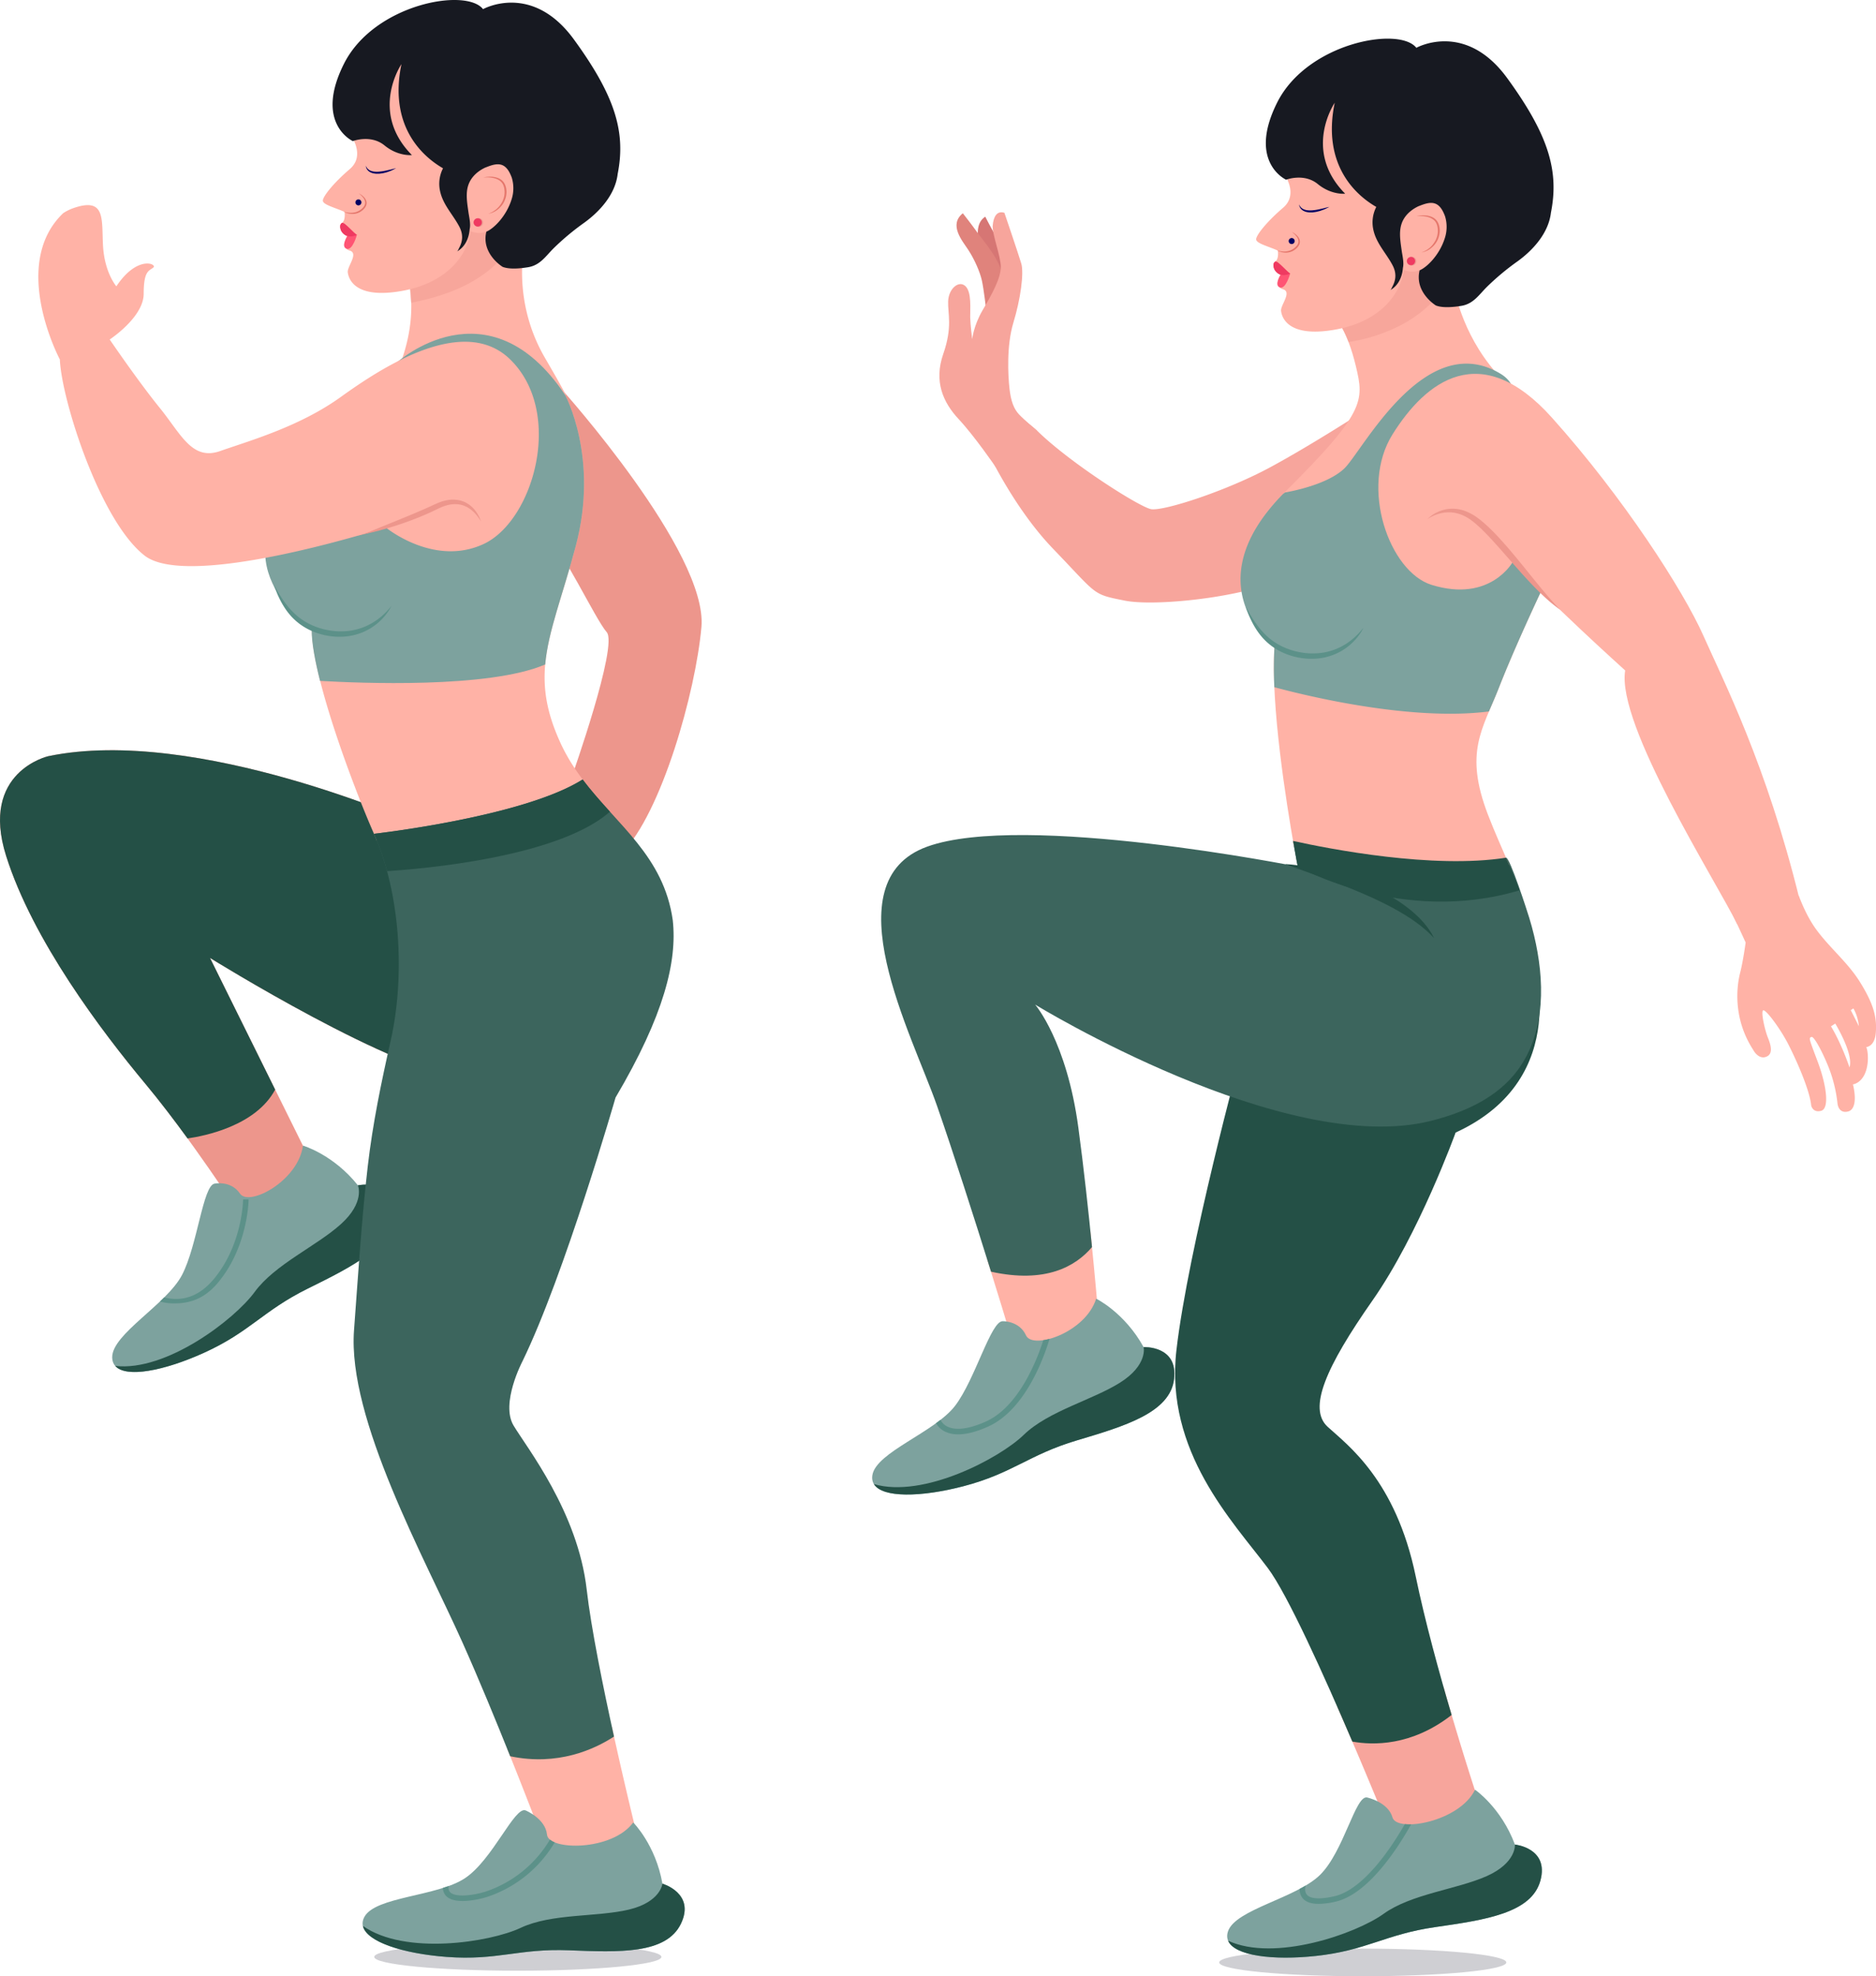 <?xml version="1.0" encoding="UTF-8"?>
<svg xmlns="http://www.w3.org/2000/svg" viewBox="0 0 2552.99 2689.13">
  <defs>
    <style>.cls-1{isolation:isolate;}.cls-2{fill:#cfcfd3;}.cls-11,.cls-2{mix-blend-mode:multiply;}.cls-3{fill:#f7a59c;}.cls-4{fill:#7da29e;}.cls-5{fill:#245046;}.cls-6{fill:#ffb2a6;}.cls-7{fill:#3c655d;}.cls-8{fill:#ed968c;}.cls-9{fill:#d67674;}.cls-10{fill:#e0837c;}.cls-11{fill:#ef998f;opacity:0.47;}.cls-12{fill:#ef9b92;}.cls-13{fill:#e5776c;}.cls-14{fill:#000063;}.cls-15{fill:#ef3a61;}.cls-16{fill:#ff5574;}.cls-17{fill:#171921;}.cls-18{fill:#5c9189;}</style>
  </defs>
  <g class="cls-1">
    <g id="Capa_2" data-name="Capa 2">
      <g id="Layer_1" data-name="Layer 1">
        <ellipse class="cls-2" cx="704.7" cy="2662.82" rx="195.39" ry="18.79"></ellipse>
        <ellipse class="cls-2" cx="1854.52" cy="2670.34" rx="195.39" ry="18.79"></ellipse>
        <path class="cls-3" d="M1877.27,2317c-19,2.91-38.18,3.93-57.2,6,38.83,88.48,72.65,172.72,72.65,172.72s29.41,11.31,74.65,9,45.23-52,45.23-52-23.87-71.61-48.21-157.5A493.88,493.88,0,0,1,1877.27,2317Z"></path>
        <path class="cls-4" d="M1860.3,2445.87s28.65,6,34.69,27.14,91.23,6,112.34-37.7c0,0,35.43,24.13,54.28,74.64,0,0,46.75,4.53,34.68,49s-75.39,53.53-143.25,63.33-92.74,31.67-162.1,39.21-129.68-3-119.88-33.18,92.74-45.23,125.16-76.9S1844.47,2442.85,1860.3,2445.87Z"></path>
        <path class="cls-5" d="M2023.16,2552.93c-40.72,18.09-102.54,24.13-140.24,51.27-37.5,27-148.13,65.92-211.63,36.61,8.69,20.48,60.92,27.07,119.65,20.69,69.36-7.54,94.24-29.41,162.1-39.21s131.19-18.85,143.25-63.33-34.68-49-34.68-49S2063.87,2534.83,2023.16,2552.93Z"></path>
        <path class="cls-5" d="M1689.16,1432.55s-72.38,266.9-88.22,404.87,76.91,233,124.41,296.31c26.81,35.75,76.68,146.45,115,236.1,27.69,5.07,80.46,6.46,135.13-36.22-17.11-58-36.35-128.08-48.87-188.57-27.14-131.19-92.73-178.69-119.88-203.57s-2.26-81.43,61.07-171.9,113.1-228.45,113.1-228.45c162.85-74.64,104-239.76,104-239.76Z"></path>
        <path class="cls-6" d="M1484,1676.2c-45.07,18.37-92.18,31.25-140.66,37.25,15.33,48.94,28,90.65,33.68,110.4,13.57,47.5-2.26,38.46,63.33,36.19s54.29-70.11,54.29-70.11S1490.61,1740.8,1484,1676.2Z"></path>
        <path class="cls-4" d="M1364.58,1797.84s22.62-.78,31.66,19.23,81-3.58,95.49-49.92c0,0,38.58,18.7,64.59,65.93,0,0,46.91-2.34,41.46,43.42s-66.78,64-132.48,83.55-87.13,44.85-154.65,62.43-128.74,15.93-123.44-15.34,85.15-58.28,112.61-94.33S1348.47,1797.17,1364.58,1797.84Z"></path>
        <path class="cls-5" d="M1524.55,1881.2c-37.64,23.84-97.92,38.82-131.26,71.17-33.17,32.19-136.94,86.83-204,67.09,11.59,19,64.22,17.9,121.39,3,67.52-17.58,88.95-42.84,154.65-62.43s127-37.78,132.48-83.55-41.46-43.42-41.46-43.42S1562.19,1857.36,1524.55,1881.2Z"></path>
        <path class="cls-7" d="M2087.65,1272.92q-2.91-12.11-6.55-24c-2.37-7.79-26.41-82.59-31.53-81.79-99.43,15.58-239.89-11.79-289.86-22.81,3.74,21.55,6.35,34.92,6.35,34.92s-373.21-74.64-504.4-27.14-20.35,255.59,13.57,352.85c21.48,61.57,51.1,153.93,73.41,225.49,73.91,16.3,115-7,137.45-33.5-4.74-47.79-11.17-107.42-18.6-162.59-15.83-117.61-58.8-167.37-58.8-167.37S1748,1575.05,1947,1525.29c45.22-11.31,91.2-31.47,119.27-70.34C2104,1402.68,2102,1332.86,2087.65,1272.92Z"></path>
        <path class="cls-5" d="M1749.1,1175.83s.91,0,2.61.15,4.21.29,7.36.66,7,.78,11.39,1.45,9.31,1.48,14.66,2.53,11.12,2.3,17.19,3.76,12.44,3.19,19,5.17l4.94,1.49,5,1.63c3.35,1.07,6.7,2.26,10.08,3.48s6.76,2.5,10.15,3.82,6.75,2.76,10.12,4.19c6.68,3,13.34,6,19.72,9.41l4.78,2.5,4.64,2.65c1.54.89,3.07,1.74,4.58,2.64l4.42,2.77c2.93,1.8,5.75,3.71,8.47,5.62s5.33,3.87,7.85,5.78a161.92,161.92,0,0,1,13.52,11.7c2,1.87,3.83,3.85,5.54,5.7l2.49,2.71,2.2,2.71,2,2.54a25.89,25.89,0,0,1,1.81,2.43l3,4.42c.44.67.89,1.27,1.24,1.89l1,1.77c.6,1.09,1.1,2,1.51,2.77l1.22,2.31-1.85-1.86-2.18-2.23c-.85-.87-1.81-1.89-3-2.94s-2.43-2.23-3.82-3.5-3-2.52-4.65-3.91l-2.56-2.14-2.84-2.13c-1.94-1.44-3.9-3-6.13-4.49s-4.37-3.16-6.83-4.64-4.81-3.21-7.47-4.7-5.21-3.23-8-4.72-5.57-3.2-8.53-4.69l-4.42-2.35c-1.49-.78-3-1.52-4.53-2.29-3-1.54-6.15-3-9.29-4.54-6.28-3-12.74-5.93-19.24-8.75s-13.07-5.54-19.56-8.17-12.92-5.15-19.18-7.52c-12.49-4.78-24.26-9.08-34.39-12.75l-24.56-8.91c-3-1-5.32-2-6.92-2.51Z"></path>
        <path class="cls-3" d="M1727.61,636.37C1668.8,668,1585.11,695.18,1567,692.92c-14.67-1.83-111-63-155.39-106.67-8.08-7.93-24.84-18.86-28.69-25.16-6.46,6.53-3.18,16.33-10.93,22.29a119.42,119.42,0,0,1-34.18,18.43c11.08,23.86,45.86,93.67,95.74,145.4,61.07,63.33,52,61.06,97.26,70.11s187.73-6.78,235.23-40.71,95-220.53,95-220.53S1786.42,604.71,1727.61,636.37Z"></path>
        <path class="cls-6" d="M2024.86,1108.44c-32.57-85.17-7.52-115.23,15-172.85s58.63-133.69,58.63-133.69l13.33.68c.1-.37.18-.72.28-1.09,40.71-169.64-23.16-234.15-76-294.26-48.39-55.05-57.61-117.74-57.61-117.74l-13.42-74.3s-108.57,0-117.61,4.52-76.91,83.69-54.29,92.74,40.72,38.45,52,85.95,13.17,62.26-99.52,174.16c-113.51,112.73-11.31,208.09-11.31,208.09-5.22,78.35,16.36,212.95,26.57,270.81,63.26,7.68,124.81,27.87,188.72,29,34.78.59,69.69-.28,104.49-2.66C2044.3,1154.83,2033.91,1132.11,2024.86,1108.44Z"></path>
        <path class="cls-4" d="M2039.89,935.59c22.54-57.61,58.63-133.69,58.63-133.69l13.34.68.27-1.09c31.29-130.39-5.56-207.3-51-260.57-.59-10.31-3.24-22.74-19.12-32.34-102.92-62.2-187.74,105.17-212.62,128.93-23.37,22.3-73.68,31.39-79.69,32.41l-.19-.13-.29.21-.13,0,0,0a25,25,0,0,0-3.43,2.5c-122.27,125.25-11.31,208.09-11.31,208.09a507.23,507.23,0,0,0-.14,54.51c37.2,10.1,183.63,46.91,292,33C2030.58,958,2035.28,947.38,2039.89,935.59Z"></path>
        <path class="cls-6" d="M2364.37,1258.08c24.64-13.59,50.55-24,77.05-33-2.26-1.87,7.73-.42,7.73-.42C2404.06,1040.49,2345.1,925.89,2318,864.82s-108.57-187.73-205.83-296.3S1940.22,518.76,1895,591.14s-4,187,53.15,204.69c80.3,24.89,110.83-31.66,110.83-31.66,38.45,45.24,152.68,148.15,152.68,148.15C2199.39,985.85,2334.68,1197.7,2364.37,1258.08Z"></path>
        <path class="cls-5" d="M2049.57,1167.11c-99.43,15.58-239.89-11.79-289.86-22.81,3.74,21.55,6.35,34.92,6.35,34.92s141.35,80.5,301.89,32.23C2062.23,1196.46,2056,1181.76,2049.57,1167.11Z"></path>
        <path class="cls-8" d="M1942.49,706.49a24.51,24.51,0,0,1,1.94-1.89,46.72,46.72,0,0,1,6.16-4.64,50,50,0,0,1,10.94-5.24,54.16,54.16,0,0,1,7.34-1.87,50.7,50.7,0,0,1,8.45-.63,52.72,52.72,0,0,1,9.23,1,54.28,54.28,0,0,1,9.49,3,70.63,70.63,0,0,1,9.32,4.76c1.62,1,2.88,1.83,4.39,2.93s3,2.16,4.38,3.28A187.52,187.52,0,0,1,2030.55,722c5.31,5.27,10.41,10.84,15.45,16.46s9.88,11.35,14.61,17,9.32,11.29,13.75,16.74l12.7,15.72,11.46,14c3.62,4.26,6.9,8.22,9.9,11.63s5.65,6.38,7.88,8.79,4,4.28,5.25,5.5l1.88,1.94-2.22-1.54c-1.44-1-3.54-2.54-6.13-4.59s-5.7-4.58-9.11-7.66-7.24-6.59-11.26-10.56-8.32-8.33-12.73-13.06-9.05-9.71-13.72-15-9.48-10.69-14.32-16.24-9.74-11.18-14.71-16.72-9.93-11.07-15-16.34-10.1-10.26-15.25-14.71c-1.29-1.16-2.56-2.16-3.82-3.19-.6-.51-1.33-1-2-1.53l-2-1.46a61.75,61.75,0,0,0-8-4.84,50.57,50.57,0,0,0-16.25-4.93,48.43,48.43,0,0,0-14.58.66,55.8,55.8,0,0,0-11,3.47,57.17,57.17,0,0,0-6.7,3.47C1943.24,705.93,1942.49,706.49,1942.49,706.49Z"></path>
        <path class="cls-6" d="M2539.77,1424.78s11.62-.48,13-19.91-2-37.29-21.9-69.07c-16.06-25.64-39.74-45.09-57.83-69.14-10.81-14.36-18.67-30.94-25.22-48l-.35.07c-27.12,4.36-54.27,8-81.75,8.65a138.27,138.27,0,0,1-16.12-.65c8.74,18.57,17.48,37.13,26,55.78,0,0-3.42,25.24-7.48,41.08s-11.17,60.51,17.82,105.09c0,0,6.68,13.22,17.32,9.43s6.35-16.82,2.52-26.37-9.52-33.81-6.57-36.77,23.68,24.69,34.95,47,28.52,61.2,30.64,82.29c0,0,2,10.36,13.54,7.26s7.33-34.55-4.48-66.27-12.87-32.85-8.66-34.24,19.75,30.25,26.11,48.86a192.39,192.39,0,0,1,9.28,41.48c.82,7.69,5.66,13.55,14.72,11s11.1-16.91,6.32-36.78c0,0,17.36-2,20.09-30.17C2541.68,1445.42,2543,1433,2539.77,1424.78Zm-22.85,27.66s-10.16-30.85-25.2-55.9l5.82-3.74S2522.82,1434,2516.92,1452.44Zm1.69-77.88,3.58-2.35s6,9.11,7.48,24.19C2529.67,1396.4,2520.67,1378.28,2518.61,1374.56Z"></path>
        <path class="cls-9" d="M1332.32,329s-7.19-24.22,8.51-34.15c0,0,12.7,25,16.27,28.82s16.88,47.3,13,52.09a49.09,49.09,0,0,1-8.88,8.31Z"></path>
        <path class="cls-10" d="M1342.15,422.21s-3.34-29-6-40.78-10.12-28.62-18.31-41.19-27.16-34.11-7.57-50.06c0,0,12.39,15.78,20,26.49s32.55,38.58,34.27,60.78S1342.15,422.21,1342.15,422.21Z"></path>
        <path class="cls-3" d="M1355.37,636s-29.33-42.78-50.71-65.63-34-51.54-21.05-88.62,6.11-54.52,6.68-71.72,14.49-29,23.44-20.75,6.31,32.19,6.58,42.65,2.71,29.6,2.71,29.6,1.84-18.38,14.22-39.5,24.8-43.45,24.7-58.82-12-44.67-11-56.32,5.6-20.72,15.94-17.31c0,0,19.06,56,22.93,69s-1,48.54-10.65,80.19-7.31,72.32-5.42,89.6,5.84,27.86,13,35.48,24.47,22.33,24.47,22.33Z"></path>
        <path class="cls-11" d="M1965.1,315.19s-108.57,0-117.61,4.52-76.91,83.69-54.29,92.74c16.81,6.72,31.12,24.71,42,53,26.74-4,106.93-21.76,140.33-92.47Z"></path>
        <path class="cls-6" d="M1977,312c-4.39-35.06.6-45.63-19.79-44s-24,.72-34.43,5.88-35.47-.71-35.47-.71-56.15-78.07-55.53-112.1,7-43.07-8.41-40.38a79.11,79.11,0,0,0-25.94,9.3l-39.84,35.27-10.8,70.38s21.49,28.12-.68,47.07-36.32,36.93-36.67,42.71,16.81,9.72,29.5,15.57c0,0,1.87,11-3.45,15s-1.24,14.42,7.25,17.84c0,0-9.68,16.08,3.15,19.76s-3.49,21.53-2.52,29.56,8.63,36.77,73.11,25.47,90.08-51.06,94.09-81.26c0,0,9.83,4.5,20.34.85a41.15,41.15,0,0,0,18.51-7.91C1966.88,346.88,1981.37,347,1977,312Z"></path>
        <path class="cls-12" d="M1927.47,355.72a6,6,0,1,1-5.6-6.32A6,6,0,0,1,1927.47,355.72Z"></path>
        <path class="cls-13" d="M1758,315.61a17.05,17.05,0,0,1,2.1,1.09,23.56,23.56,0,0,1,5,3.87,15,15,0,0,1,2.57,3.47,9.66,9.66,0,0,1-.18,10,9.45,9.45,0,0,1-1.58,2.21,14.13,14.13,0,0,1-1.9,2,23.51,23.51,0,0,1-4.33,3.07,20.7,20.7,0,0,1-4.83,1.85,22.41,22.41,0,0,1-9,.26,24.75,24.75,0,0,1-6-1.82,15.89,15.89,0,0,1-2.1-1.1s.81.3,2.25.69a31.45,31.45,0,0,0,6,1,23.51,23.51,0,0,0,8.35-.91,23.05,23.05,0,0,0,4.3-1.85,21.19,21.19,0,0,0,3.92-2.87,12.18,12.18,0,0,0,1.68-1.69,7.7,7.7,0,0,0,1.39-1.87,8.69,8.69,0,0,0,1.39-4.14,9.53,9.53,0,0,0-.81-4.07,13.72,13.72,0,0,0-2.05-3.36,29.17,29.17,0,0,0-4.27-4.33C1758.68,316.11,1758,315.61,1758,315.61Z"></path>
        <path class="cls-14" d="M1761.88,328.26a4.07,4.07,0,1,1-3.81-4.31A4.08,4.08,0,0,1,1761.88,328.26Z"></path>
        <path class="cls-15" d="M1925.82,355.62a5.64,5.64,0,1,1-5.29-6A5.65,5.65,0,0,1,1925.82,355.62Z"></path>
        <path class="cls-16" d="M1742.71,373.85s-8.62-2.79-9.58-11.55c0,0-.86-4.49,2.33-6.29s16.71,14.92,20.31,16.09c0,0-5.82,21.94-14.06,19S1742.71,373.85,1742.71,373.85Z"></path>
        <path class="cls-15" d="M1755.77,372.1c-3.6-1.17-17.12-17.89-20.31-16.09s-2.33,6.29-2.33,6.29c.77,7,6.42,10.18,8.66,11.18C1749.16,375.93,1755.77,372.1,1755.77,372.1Z"></path>
        <path class="cls-13" d="M1927.68,294.12a28.91,28.91,0,0,1,3.53-.68,40.11,40.11,0,0,1,9.52-.24,28.48,28.48,0,0,1,6.31,1.42,18.21,18.21,0,0,1,6.39,3.68,16.83,16.83,0,0,1,4.34,6.7,22.12,22.12,0,0,1,1.06,3.86,38.41,38.41,0,0,1,.49,4.09,29.46,29.46,0,0,1-.94,8,31.65,31.65,0,0,1-2.85,7.24,29,29,0,0,1-4.24,5.85,21.94,21.94,0,0,1-2.38,2.35,21.43,21.43,0,0,1-2.42,2,23.76,23.76,0,0,1-4.65,2.77,26.75,26.75,0,0,1-3.87,1.51,19.74,19.74,0,0,1-2.59.63l-.91.18.88-.32c.56-.24,1.42-.47,2.44-1a27.14,27.14,0,0,0,3.59-1.89,16.13,16.13,0,0,0,2-1.39,21.27,21.27,0,0,0,2.16-1.67,20.43,20.43,0,0,0,2.17-2,21,21,0,0,0,2.09-2.37,37.56,37.56,0,0,0,3.7-5.68,28.87,28.87,0,0,0,2.48-6.76,27.39,27.39,0,0,0,.71-7.35c-.09-1.23-.15-2.39-.35-3.64a20.58,20.58,0,0,0-.9-3.6,14.46,14.46,0,0,0-3.6-5.86,19.24,19.24,0,0,0-5.53-3.57,27.31,27.31,0,0,0-5.84-1.73,48.58,48.58,0,0,0-9.27-.7C1929,294,1927.68,294.12,1927.68,294.12Z"></path>
        <path class="cls-17" d="M2051.09,106.28c-57.2-78.5-123.62-41.22-123.62-41.22-23.2-29.68-148.54-6.86-189.36,74.38s12.1,105.12,12.1,105.12,24.49-9.39,43.13,5.88,37.26,13.14,37.26,13.14c-58.39-59-14.23-123.73-14.23-123.73-16.78,80.65,24.52,123.25,56.58,141.73a46.18,46.18,0,0,0-4.43,28.93c3.46,19.94,17.63,33.32,26.63,50.54,5.09,9.74,5,19-.13,28.63-.63,1.18-1.84,4.42-3.09,5.11,11.25-6.2,16.49-18.6,17.27-30.4,1.69-7-.83-17.15-1.64-23-2.72-19.46-6.11-37.26,9.94-52.24a48.94,48.94,0,0,1,10.63-7.41l1.46-.79c9-3.49,19.88-8.27,28.14-1.15,3.5,3,5.77,7.22,7.59,11.47q.62,1.45,1.17,2.94a49.44,49.44,0,0,1-.43,30.3c-7.37,22.93-24.4,39.29-34.16,43.32-7.26,30,22.1,47.83,22.1,47.83,9.08,3.65,23.78,2.33,34.74.53,16.35-2.69,23.7-14.81,34.65-25.71a343.17,343.17,0,0,1,41.67-34.79c21.55-15.56,42.37-38.81,45.58-66.42C2121.64,233.43,2108.29,184.78,2051.09,106.28Z"></path>
        <path class="cls-14" d="M1768.09,278.26a9.71,9.71,0,0,0,.79,1.81,11.43,11.43,0,0,0,1.25,1.81,14.06,14.06,0,0,0,2.12,1.83,7.43,7.43,0,0,0,1.36.78,5.94,5.94,0,0,0,1.54.67,18.9,18.9,0,0,0,3.54.9,35.36,35.36,0,0,0,8.11.06c1.39-.18,2.79-.29,4.16-.52s2.73-.51,4-.76,2.56-.6,3.77-.85l3.39-.77c4.17-1.14,7-1.73,7-1.73s-2.55,1.4-6.54,3.26c-1,.42-2.13.83-3.31,1.25a37,37,0,0,1-3.77,1.25c-1.34.33-2.72.72-4.14,1s-2.92.43-4.4.65-3,.08-4.47.13a29.35,29.35,0,0,1-4.36-.57,16.7,16.7,0,0,1-3.92-1.4,11.46,11.46,0,0,1-3.08-2.13,10.74,10.74,0,0,1-1.94-2.47,11.42,11.42,0,0,1-.9-2.21A6.44,6.44,0,0,1,1768.09,278.26Z"></path>
        <path class="cls-18" d="M1419.83,1823.62c-7.71,24.21-32.36,90-77.89,110.56-28.12,12.7-43.65,11.06-51.74,7.44a20.15,20.15,0,0,1-10.28-9.59c-2,1.54-4,3-6.08,4.56a28.09,28.09,0,0,0,13,11.77,40.85,40.85,0,0,0,17.16,3.42c11.44,0,25.16-3.59,41-10.74,51.85-23.42,77.1-98.31,83.27-119.26A74.9,74.9,0,0,1,1419.83,1823.62Z"></path>
        <path class="cls-18" d="M1911.8,2482.14c-16.77,29.32-55.14,88.65-95.71,98.11-19.16,4.47-32.47,3.78-37.47-1.95-3.6-4.11-2.4-10.19-1.72-12.61q-4,2.36-8.21,4.61a18.41,18.41,0,0,0,4.22,12.9c4.33,5,11.61,7.48,21.76,7.48a104,104,0,0,0,23.12-3.11c45.64-10.65,86.6-76.43,102.57-105.18A67.61,67.61,0,0,1,1911.8,2482.14Z"></path>
        <path class="cls-18" d="M1855.46,854.49l-1.09,2c-.74,1.29-1.84,3.21-3.42,5.53a75.9,75.9,0,0,1-6.22,8,76.85,76.85,0,0,1-9.6,9.16c-1.92,1.51-4,3-6.19,4.5a80.16,80.16,0,0,1-7.1,4.12,78.64,78.64,0,0,1-16.67,6.2,82.09,82.09,0,0,1-18.91,2.43l-1.22,0h-.67l-.59,0-2.35-.05c-1.61-.07-3.33-.15-5-.32-3.27-.28-6.53-.78-9.77-1.37a95,95,0,0,1-18.79-5.75,83.56,83.56,0,0,1-16.6-9.34,82.49,82.49,0,0,1-13.16-11.92,93.21,93.21,0,0,1-9.39-12.65,116,116,0,0,1-6.32-11.57c-1.71-3.52-3-6.68-4-9.27s-1.75-4.67-2.25-6.07l-.73-2.17,1.13,2c.71,1.31,1.82,3.19,3.19,5.6s3.13,5.28,5.19,8.52,4.52,6.79,7.35,10.51a106.55,106.55,0,0,0,9.94,11.21,86.54,86.54,0,0,0,12.86,10.34c2.37,1.58,4.9,3,7.49,4.39,1.32.64,2.62,1.34,4,1.92l2,.92,2.08.85a97.07,97.07,0,0,0,17.43,5.11c3,.57,6,1.06,9,1.34.76.09,1.5.13,2.24.19s1.46.13,2.25.17l2.35.1.59,0h1.62c3,0,6-.11,8.89-.37s5.79-.72,8.59-1.27a81.63,81.63,0,0,0,15.74-4.82,85.47,85.47,0,0,0,13.15-7,98.8,98.8,0,0,0,10.11-7.71c2.83-2.55,5.22-4.9,7.07-6.94s3.29-3.68,4.23-4.84Z"></path>
        <path class="cls-8" d="M569.27,1122.53S267.69,986.82,65.63,1029c0,0-93.49,21.11-57.3,135.71S138,1403,198.32,1475.38,325,1650.3,325,1650.3s90.47-18.1,108.57-48.25L285.78,1303.48s257.1,159.84,347.58,162.85-37-268.41-37-268.41Z"></path>
        <path class="cls-4" d="M292.15,1610.59s22.17-4.59,34.46,13.6,79.21-17.2,85.69-65.33c0,0,41.18,11.92,74.79,54.07,0,0,45.84-10.23,48.2,35.8s-55,74.32-116.47,104.73-78.3,58.92-141.89,87.64-124.19,37.44-124.25,5.73,74.08-71.82,95.06-112S276.17,1612.64,292.15,1610.59Z"></path>
        <path class="cls-5" d="M463.9,1665.73c-33.07,29.86-90,54.81-117.35,92.32-27.25,37.33-120.31,108.7-189.77,100.58,14.63,16.76,66.32,6.79,120.15-17.53,63.59-28.72,80.44-57.24,141.89-87.64s118.83-58.7,116.47-104.73-48.2-35.8-48.2-35.8S497,1635.88,463.9,1665.73Z"></path>
        <path class="cls-5" d="M596.41,1197.92l-27.14-75.39S267.69,986.82,65.63,1029c0,0-93.49,21.11-57.3,135.71S138,1403,198.32,1475.38c19.13,23,38.87,48.94,56.9,73.73,23.06-3.28,93-17.14,119.24-66.46l-88.68-179.17s257.1,159.84,347.58,162.85l27.6-85.92C645.21,1301.88,596.41,1197.92,596.41,1197.92Z"></path>
        <path class="cls-8" d="M764.54,529.92s199.05,221.66,190,323.45C946.73,941.26,900.26,1106.7,846,1161l-67.85-104s63.33-178.69,47.5-196.79S764.54,744.8,741.93,726.7,764.54,529.92,764.54,529.92Z"></path>
        <path class="cls-6" d="M832.7,2349.61a290.07,290.07,0,0,1-39.23,16.09c-32,10.41-68.34,16.29-103.29,13.72,28.85,71.72,51,130.39,51,130.39s42.22,24.12,87.46,27.14,36.19-48.25,36.19-48.25S849.1,2425,832.7,2349.61Z"></path>
        <path class="cls-6" d="M762.94,1011.37C717.85,913.67,751.67,863,783.61,742.7s-14.54-205.24-14.54-205.24l1.15.22c-8.8-16.82-18.68-33.52-29.05-51.49C695.94,407.78,714,332.38,714,332.38l-57.3-141.74S512,260,548.16,353.49,533.7,565.41,424.51,649.05c-141.74,108.57,0,208.09,0,208.09,0,66.35,60.32,223.17,84.44,277.45,1.31,2.94,2.49,6,3.72,9,59.71-4.4,119.89-7.09,178.18-21.78,28.63-7.22,55.4-18.8,82.12-31.12a148.65,148.65,0,0,0,29.41-18C787.45,1054.38,773.65,1034.58,762.94,1011.37Z"></path>
        <path class="cls-4" d="M715.25,2463.47s27.07,11.16,29.15,33,88.6,22.58,117.33-16.57c0,0,30.44,30.19,39.76,83.29,0,0,45.14,13,25.16,54.51s-83.89,38.88-152.4,36.14-97,14.22-166.53,9-127-26.62-111.82-54.49,99.43-27.56,137.09-52.78S700.24,2457.62,715.25,2463.47Z"></path>
        <path class="cls-5" d="M855.84,2598.44c-43.33,10.37-105.21,5-147.23,24.83-41.8,19.71-157.68,37.79-214.76-2.6,4.81,21.71,55,37.72,113.87,42.16,69.57,5.24,98-11.72,166.53-9s132.43,5.4,152.4-36.14-25.16-54.51-25.16-54.51S899.18,2588.08,855.84,2598.44Z"></path>
        <path class="cls-4" d="M783.61,742.7c31.94-120.24-14.54-205.24-14.54-205.24-104.8-156.68-228.83-44.34-228.83-44.34l.38,1.51c-18.09,61.74-52,104.71-116.86,154.42-141.75,108.57.37,208.09.37,208.09,0,17.83,4.57,42.23,11.41,69.38,52.8,3,229.18,10.69,306.42-22.35C746.05,858.58,765.13,812.28,783.61,742.7Z"></path>
        <path class="cls-7" d="M792.91,1060.65c-80.86,51.14-284,73.94-284,73.94,36.58,82.14,42.31,195,22.75,281.52-12.83,56.8-24.44,112.67-31.15,170.48-8.62,74.31-13.14,149-18.74,223.55-9.05,120.63,96.51,310.63,147.78,425.23,21.72,48.56,45.06,105.22,64.75,154.42,64.65,13.58,114.58-9.37,141.29-26.82-14.93-67.72-31.2-147.83-37.16-200-12.06-105.56-81.42-193-99.52-223.17S711,1852.36,711,1852.36c57.3-117.62,126.67-358.88,126.67-358.88,66.29-112.19,84-185.5,77.88-241.28C903.23,1164.8,839.79,1122.91,792.91,1060.65Z"></path>
        <path class="cls-5" d="M792.91,1060.65c-80.86,51.14-284,73.94-284,73.94a348.41,348.41,0,0,1,17.79,50.78c42.86-2.67,232-17.9,303.33-80.88C817.35,1090.47,804.61,1076.2,792.91,1060.65Z"></path>
        <path class="cls-5" d="M125.94,1137.61a25.12,25.12,0,0,1,2.75-.38,57.16,57.16,0,0,1,7.86-.21,82.35,82.35,0,0,1,12.22,1.32c2.36.37,4.81,1,7.43,1.6s5.3,1.48,8.07,2.45c1.41.46,2.83,1,4.24,1.54s2.89,1.13,4.35,1.75c2.89,1.31,5.91,2.66,8.88,4.26s6,3.35,9,5.16c1.53.92,3,1.94,4.5,2.94s3,2,4.5,3.15l4.47,3.33c1.48,1.15,2.89,2.39,4.36,3.59,3,2.37,5.75,5,8.57,7.65,1.44,1.3,2.76,2.71,4.12,4.09s2.72,2.78,4.07,4.2c2.58,2.91,5.18,5.84,7.71,8.82s4.87,6.1,7.18,9.22,4.52,6.29,6.65,9.47,4.13,6.4,6.09,9.59,3.72,6.44,5.48,9.61c.92,1.57,1.7,3.19,2.52,4.77s1.61,3.16,2.38,4.72,1.56,3.09,2.29,4.63l2.07,4.6c1.32,3,2.67,6,3.85,8.84l3.24,8.4c2.12,5.37,3.66,10.43,5.1,14.88.69,2.24,1.4,4.3,1.92,6.26s1,3.75,1.42,5.38c.88,3.23,1.45,5.82,1.89,7.55s.62,2.69.62,2.69l-1.35-2.41c-.84-1.59-2.15-3.88-3.67-6.85-.77-1.47-1.63-3.11-2.55-4.89l-3.11-5.7c-2.23-4.06-4.56-8.71-7.41-13.61l-4.28-7.72q-2.3-3.94-4.75-8.13c-.81-1.4-1.63-2.81-2.45-4.25s-1.76-2.82-2.64-4.26c-1.83-2.85-3.51-5.86-5.45-8.78s-3.87-5.9-5.82-8.91-4.16-5.91-6.23-8.93-4.41-5.86-6.56-8.86-4.61-5.77-6.89-8.68-4.79-5.62-7.19-8.4c-2.55-2.63-4.91-5.45-7.49-8s-5.06-5.15-7.7-7.51c-1.31-1.19-2.57-2.43-3.9-3.57l-3.94-3.39c-1.29-1.15-2.64-2.19-4-3.23s-2.62-2.12-4-3.11c-2.67-1.94-5.28-3.89-7.92-5.61a144.69,144.69,0,0,0-15.34-9.1,125.69,125.69,0,0,0-13.83-6.23,107.16,107.16,0,0,0-11.23-3.69c-3.19-.81-5.74-1.41-7.5-1.68S125.94,1137.61,125.94,1137.61Z"></path>
        <path class="cls-8" d="M486.34,729l2.13-1c1.4-.64,3.43-1.63,6-2.8s5.76-2.66,9.41-4.27,7.72-3.48,12.2-5.45l30.51-13.57c5.55-2.51,11.29-5.09,17.08-7.78,2.91-1.3,5.79-2.73,8.7-4.1s5.82-2.78,8.7-4.24l4.33-2.15,4.24-2.25c2.85-1.47,5.58-3,8.3-4.61l4.27-2.41a49.15,49.15,0,0,1,4.69-2.26,36.8,36.8,0,0,1,10.11-2.64,30.56,30.56,0,0,1,10.25.59,31.84,31.84,0,0,1,9,3.83,32.55,32.55,0,0,1,6.89,5.74,39.48,39.48,0,0,1,4.91,6.54,44.5,44.5,0,0,1,3.35,6.59,48.68,48.68,0,0,1,2,6.3,36.06,36.06,0,0,1,1.16,10.59,19.31,19.31,0,0,1-1.32,6.67,9.67,9.67,0,0,1-.77,1.6c-.2.35-.29.53-.29.53s0-.2.16-.58a11.53,11.53,0,0,0,.4-1.69,20.87,20.87,0,0,0,0-6.46,39.89,39.89,0,0,0-2.66-9.6,47.81,47.81,0,0,0-6.37-11,34.73,34.73,0,0,0-4.87-5.16,28.44,28.44,0,0,0-6-4.21,24.54,24.54,0,0,0-7.08-2.38,25.77,25.77,0,0,0-7.69.06,31.92,31.92,0,0,0-7.77,2.44,42.63,42.63,0,0,0-3.78,2L604.63,683l-2.11,1.28c-2.82,1.71-5.64,3.48-8.57,5l-4.38,2.36c-1.46.77-2.94,1.49-4.42,2.24-3,1.47-5.93,2.92-8.92,4.27s-6,2.72-8.94,4c-5.94,2.59-11.85,4.95-17.59,7.17-2.88,1.07-5.7,2.18-8.49,3.17L533,715.31c-5.32,1.87-10.38,3.51-15.08,5s-9,2.75-12.85,3.85-7.21,2-10,2.72-5,1.23-6.47,1.59Z"></path>
        <path class="cls-11" d="M669.2,221.49c-23.62,5.16-52.74,27.6-60.72,34-11.64,9.3-41.17,24-61,39.22-6.42,18.05-12.73,40.73.69,58.79,10,13.46,9.42,45.6,11.25,58.55,25.54-5.64,130.26-23.8,152.8-117.74Z"></path>
        <path class="cls-6" d="M706.91,259.37c-4.39-35.06.6-45.63-19.79-44s-24,.72-34.43,5.88-35.47-.7-35.47-.7-56.14-78.07-55.52-112.1,7-43.07-8.42-40.38a79.24,79.24,0,0,0-25.94,9.29l-39.83,35.27L476.7,183s21.49,28.13-.68,47.07-36.32,36.94-36.67,42.72,16.81,9.72,29.5,15.56c0,0,1.87,11-3.45,15s-1.24,14.43,7.25,17.84c0,0-9.67,16.08,3.15,19.76s-3.48,21.54-2.52,29.57,8.63,36.77,73.11,25.46,90.08-51.06,94.09-81.26c0,0,9.83,4.51,20.34.86a41.17,41.17,0,0,0,18.51-7.92C696.82,294.28,711.31,294.43,706.91,259.37Z"></path>
        <path class="cls-12" d="M657.41,303.12a6,6,0,1,1-5.59-6.32A6,6,0,0,1,657.41,303.12Z"></path>
        <path class="cls-13" d="M487.91,263a18.36,18.36,0,0,1,2.1,1.1,23.46,23.46,0,0,1,5,3.86,15.11,15.11,0,0,1,2.57,3.48,9.58,9.58,0,0,1-.18,10,9.51,9.51,0,0,1-1.58,2.22,14.62,14.62,0,0,1-1.9,1.95,23.51,23.51,0,0,1-4.33,3.07,21.19,21.19,0,0,1-4.83,1.86,22.77,22.77,0,0,1-9,.26,24.84,24.84,0,0,1-6-1.83,15.89,15.89,0,0,1-2.1-1.1s.81.31,2.25.69a31.45,31.45,0,0,0,6,1,23.28,23.28,0,0,0,8.35-.91,22.36,22.36,0,0,0,4.3-1.84,21.26,21.26,0,0,0,3.92-2.88,11.18,11.18,0,0,0,1.68-1.69,7.56,7.56,0,0,0,1.4-1.87,8.79,8.79,0,0,0,1.38-4.13,9.53,9.53,0,0,0-.81-4.07,13.51,13.51,0,0,0-2-3.36,29.31,29.31,0,0,0-4.28-4.34C488.62,263.5,487.91,263,487.91,263Z"></path>
        <path class="cls-14" d="M491.82,275.65a4.07,4.07,0,1,1-3.81-4.31A4.06,4.06,0,0,1,491.82,275.65Z"></path>
        <path class="cls-15" d="M655.76,303a5.64,5.64,0,1,1-5.29-6A5.64,5.64,0,0,1,655.76,303Z"></path>
        <path class="cls-16" d="M472.65,321.24s-8.62-2.79-9.58-11.54c0,0-.86-4.5,2.33-6.3s16.72,14.93,20.31,16.1c0,0-5.81,21.93-14.06,19S472.65,321.24,472.65,321.24Z"></path>
        <path class="cls-15" d="M485.71,319.5c-3.59-1.17-17.12-17.9-20.31-16.1s-2.33,6.3-2.33,6.3c.77,7,6.42,10.18,8.66,11.17C479.1,323.32,485.71,319.5,485.71,319.5Z"></path>
        <path class="cls-13" d="M657.62,241.52a28.91,28.91,0,0,1,3.53-.68,39.59,39.59,0,0,1,9.52-.24A29,29,0,0,1,677,242a18.09,18.09,0,0,1,6.39,3.69,16.76,16.76,0,0,1,4.34,6.7,22,22,0,0,1,1.06,3.85c.25,1.29.38,2.74.5,4.09a29.81,29.81,0,0,1-.95,8,31.9,31.9,0,0,1-2.84,7.24,29.19,29.19,0,0,1-4.25,5.86,22.9,22.9,0,0,1-2.38,2.35,23.89,23.89,0,0,1-2.42,2,24.27,24.27,0,0,1-4.65,2.77,28,28,0,0,1-3.87,1.51,21.11,21.11,0,0,1-2.59.62l-.91.19.88-.33a25.93,25.93,0,0,0,2.44-1,27,27,0,0,0,3.59-1.88,17.26,17.26,0,0,0,2-1.39,20.05,20.05,0,0,0,2.16-1.68,21.4,21.4,0,0,0,2.17-2,20,20,0,0,0,2.09-2.37,36.91,36.91,0,0,0,3.7-5.69,28.87,28.87,0,0,0,2.48-6.76,27.39,27.39,0,0,0,.71-7.35c-.09-1.22-.14-2.38-.35-3.64a20.69,20.69,0,0,0-.9-3.59,14.5,14.5,0,0,0-3.6-5.87,19.07,19.07,0,0,0-5.53-3.56,26.59,26.59,0,0,0-5.84-1.73,47,47,0,0,0-9.27-.7C658.92,241.38,657.62,241.52,657.62,241.52Z"></path>
        <path class="cls-17" d="M781,53.67c-57.2-78.5-123.62-41.22-123.62-41.22C634.21-17.23,508.87,5.6,468.06,86.84S480.15,192,480.15,192s24.49-9.38,43.13,5.88S560.54,211,560.54,211c-58.39-59-14.23-123.73-14.23-123.73C529.53,167.9,570.83,210.5,602.9,229a46.11,46.11,0,0,0-4.44,28.93c3.46,20,17.63,33.32,26.63,50.55,5.09,9.73,5,19-.12,28.62-.64,1.18-1.85,4.42-3.1,5.11,11.25-6.2,16.49-18.59,17.27-30.39,1.69-7-.83-17.16-1.64-23-2.72-19.46-6.11-37.26,9.94-52.23a48.64,48.64,0,0,1,10.63-7.42c.43-.22.93-.5,1.46-.79,9-3.48,19.89-8.26,28.14-1.14,3.5,3,5.77,7.21,7.59,11.46q.62,1.45,1.17,2.94a49.47,49.47,0,0,1-.43,30.31c-7.37,22.93-24.4,39.29-34.16,43.32-7.26,30,22.1,47.82,22.1,47.82,9.08,3.65,23.78,2.34,34.75.53,16.34-2.69,23.7-14.81,34.64-25.71A343.94,343.94,0,0,1,795,303.11c21.55-15.56,42.37-38.8,45.58-66.42C851.59,180.82,838.23,132.17,781,53.67Z"></path>
        <path class="cls-14" d="M498,225.65a9.4,9.4,0,0,0,.79,1.81,11.47,11.47,0,0,0,1.25,1.82,13.48,13.48,0,0,0,2.12,1.82,7.46,7.46,0,0,0,1.36.79,6.7,6.7,0,0,0,1.54.67,19.71,19.71,0,0,0,3.54.89,34.79,34.79,0,0,0,8.11.07c1.39-.19,2.79-.29,4.17-.52s2.72-.51,4-.76,2.56-.6,3.77-.86l3.39-.77c4.17-1.14,7-1.73,7-1.73s-2.55,1.4-6.53,3.26c-1,.42-2.13.83-3.32,1.25a37,37,0,0,1-3.77,1.25c-1.34.33-2.72.72-4.14,1s-2.92.43-4.4.64-3,.09-4.47.14a30.73,30.73,0,0,1-4.36-.58,16.42,16.42,0,0,1-3.92-1.4,11.46,11.46,0,0,1-3.08-2.13,10.54,10.54,0,0,1-1.94-2.47,11.62,11.62,0,0,1-.9-2.2A6.48,6.48,0,0,1,498,225.65Z"></path>
        <path class="cls-6" d="M694.43,489.21c-63.33-62.06-174.17,10.32-230.71,51s-125.54,59.94-164,73.51-53.15-22.76-82.56-59-67.85-92.74-67.85-92.74,5-3.35,11.82-8.92c13.69-11.31,34.41-31.92,34.41-53.32,0-31.93,7.51-31,13.15-35.69s-21.76-17.47-50.33,25.55c0,0-15.84-18.09-18.1-54.28s4.52-67.86-40.72-52a62.8,62.8,0,0,0-13.64,6.82c-73.15,70.12-4.45,199-4.45,199,2.26,54.28,54.29,219.4,115.36,266.9s328-38.45,328-38.45,65.59,54.28,133.45,22.61S768.11,561.4,694.43,489.21Z"></path>
        <path class="cls-8" d="M495.11,726.85s2.58-1.12,7.11-3l8.18-3.37c3.15-1.29,6.7-2.78,10.6-4.32l26.47-10.8c4.84-2,9.82-4,14.87-6.16s10.15-4.3,15.23-6.54c2.53-1.13,5.08-2.23,7.59-3.38l3.74-1.74,3.83-1.74,3.78-1.66c1.37-.51,2.74-1,4.11-1.5s2.7-.86,4.08-1.19l2.06-.48a20.8,20.8,0,0,1,2.06-.4,42,42,0,0,1,16.16.16,35.74,35.74,0,0,1,7.16,2.33,39.52,39.52,0,0,1,6.05,3.47,39.92,39.92,0,0,1,8.59,8.29,48.43,48.43,0,0,1,7.15,12.89c.46,1.24.66,1.91.66,1.91s-.36-.6-1.05-1.72-1.75-2.72-3.19-4.67a57.25,57.25,0,0,0-5.71-6.5c-.58-.59-1.24-1.13-1.88-1.73s-1.34-1.15-2.1-1.67a40.21,40.21,0,0,0-4.77-3.15A33.84,33.84,0,0,0,624,686.29a38.77,38.77,0,0,0-13.88.81c-1.2.21-2.38.65-3.59.95s-2.38.81-3.59,1.21-2.31,1-3.48,1.43l-3.71,1.73L588.29,696c-2.55,1.19-5.13,2.33-7.69,3.49-5.18,2.24-10.36,4.42-15.53,6.41-2.57,1-5.15,2-7.69,2.92s-5.06,1.86-7.55,2.71c-5,1.75-9.81,3.32-14.41,4.77-2.31.71-4.54,1.43-6.72,2.06l-6.31,1.81c-2,.56-4,1.13-5.82,1.62l-5.28,1.36c-3.31.86-6.22,1.52-8.62,2.07s-4.29.93-5.57,1.2Z"></path>
        <path class="cls-18" d="M223.43,1765.42q-2.84,2.8-5.77,5.6a71.24,71.24,0,0,0,18.79,2.56c17.12,0,39-3.16,59.66-27.62,41.75-49.33,42.23-113.83,42.23-113.83h-7.52s-.52,61.8-40.44,109C265.28,1770.77,239.19,1769.39,223.43,1765.42Z"></path>
        <path class="cls-18" d="M748.38,2503.21a161,161,0,0,1-86.54,70.4c-12.7,4.39-40.09,9.36-48.89,1.56-2.23-2-3-4.91-2.5-8.81q-3.75,1.35-7.7,2.6A15.78,15.78,0,0,0,608,2580.8c5,4.41,13,5.94,21.54,5.94,13.49,0,28.34-3.8,34.79-6A168.42,168.42,0,0,0,754.87,2507,24.48,24.48,0,0,1,748.38,2503.21Z"></path>
        <path class="cls-18" d="M532.79,824.43l-1.09,2c-.74,1.29-1.83,3.21-3.41,5.53a75.9,75.9,0,0,1-6.22,8,77,77,0,0,1-9.61,9.16c-1.92,1.51-4,3.05-6.18,4.5a81.83,81.83,0,0,1-7.11,4.12A78.64,78.64,0,0,1,482.5,864a81.93,81.93,0,0,1-18.9,2.43h-1.9l-.58,0-2.36,0c-1.6-.07-3.33-.15-4.95-.32-3.27-.28-6.53-.78-9.77-1.37a95,95,0,0,1-18.78-5.75,83.28,83.28,0,0,1-16.6-9.34,82.06,82.06,0,0,1-13.16-11.92A91.56,91.56,0,0,1,386.11,825a112.09,112.09,0,0,1-6.32-11.57c-1.72-3.52-3-6.68-4-9.27s-1.76-4.67-2.25-6.08l-.74-2.16,1.13,2c.71,1.31,1.83,3.19,3.2,5.6s3.13,5.28,5.19,8.52,4.52,6.79,7.35,10.51a105.42,105.42,0,0,0,9.94,11.21,86.45,86.45,0,0,0,12.85,10.34c2.38,1.58,4.9,3,7.49,4.39,1.33.64,2.63,1.34,4,1.92l2,.92,2.08.85a96.94,96.94,0,0,0,17.44,5.11c3,.57,6,1.05,9,1.34.76.09,1.49.13,2.24.19s1.45.13,2.24.17l2.35.1.59,0h1.63c3,0,6-.11,8.88-.37s5.79-.72,8.59-1.27a82,82,0,0,0,15.75-4.82,85.81,85.81,0,0,0,13.14-7A96.33,96.33,0,0,0,520,838c2.84-2.54,5.22-4.89,7.08-6.93s3.28-3.68,4.22-4.84Z"></path>
      </g>
    </g>
  </g>
</svg>
